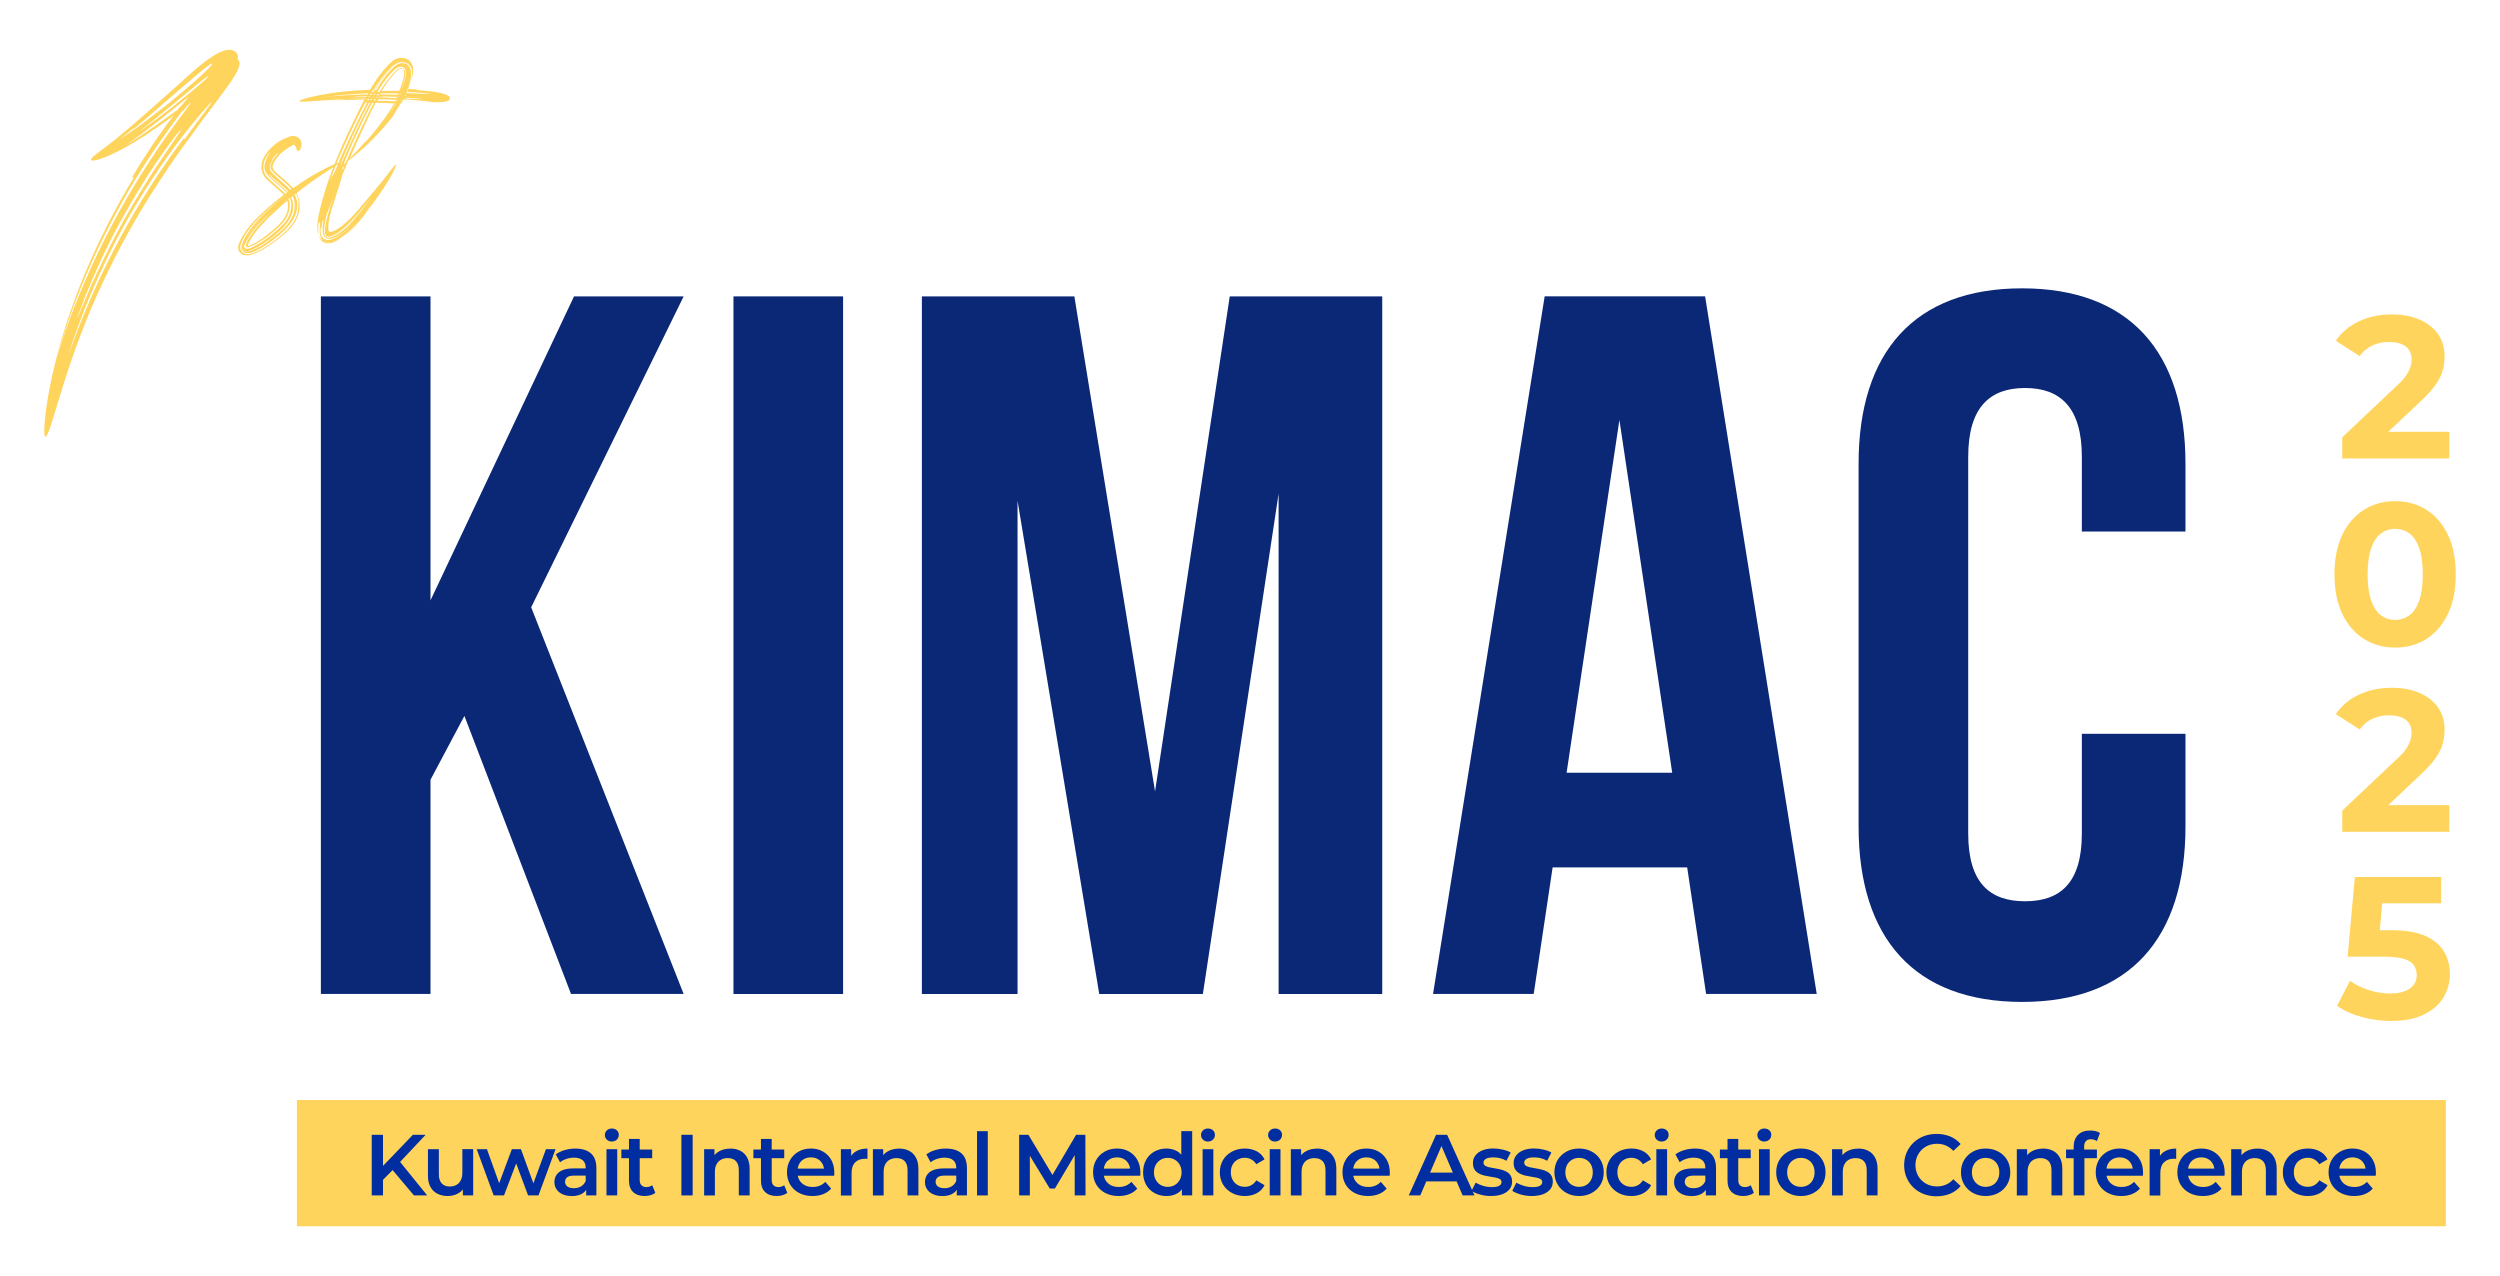 <?xml version="1.0" encoding="UTF-8"?>
<svg xmlns="http://www.w3.org/2000/svg" id="Layer_1" viewBox="0 0 574.67 293.33">
  <defs>
    <style>.cls-1{fill:#0b2877;}.cls-2{fill:#ffd45d;}.cls-3{fill:#002ea0;}</style>
  </defs>
  <path class="cls-2" d="M30.32,40.8c3.74-6.26,6.7-10.33,6.7-10.33.95-1.38,1.9-2.68,2.86-3.9-1.19.9-2.48,1.81-3.77,2.72-3.37,2.36-6.96,4.58-9.89,5.92-2.92,1.43-5.06,1.98-5.29,1.58-.23-.4,1.45-1.58,3.83-3.38,2.37-1.8,5.32-4.3,8.27-6.89,5.89-5.17,11.67-10.41,11.67-10.41,4.62-3.93,7.63-5.44,9.26-4.31.65.45.9,1.01.64,1.86.86.52.64,1.86-1.25,4.7-1.89,2.84-5.44,7.28-10.48,14.29,0,0-2.96,3.9-6.83,9.93-3.97,6.03-8.72,14.34-12.63,22.84-4.01,8.51-7.08,17.28-9.13,23.93-2.06,6.65-3.22,11.1-3.85,11.05-.52-.05-.3-4.6,1.02-11.45,1.32-6.77,3.85-15.76,7.43-24.56,3.58-8.81,8.1-17.43,11.95-23.7l-.51.12ZM41.98,25.45c-1.25,1.57-2.86,3.81-4.77,6.5-3.8,5.36-8.31,12.58-12.09,20-3.88,7.43-7.01,15.05-9.03,20.79-.96,2.87-1.74,5.23-2.25,6.91-.51,1.68-.76,2.61-.76,2.61,0,0,.35-1.01.86-2.7.51-1.77,1.39-4.21,2.44-7.17,2.22-5.83,5.55-13.56,9.53-20.99,3.97-7.52,8.59-14.74,12.29-20.01.95-1.3,1.81-2.51,2.57-3.55.76-1.04,1.43-1.91,2-2.69.57-.78.95-1.38,1.24-1.73-.29.27-.59.53-.88.8-.29.35-.68.79-1.06,1.31l-.11-.08ZM42.4,32.02c3.81-5.28,6.5-8.59,6.19-8.48-.3.1-3.4,3.52-7.42,8.81-4.01,5.29-8.84,12.53-12.92,19.97-4.08,7.44-7.43,15.08-9.64,20.91-1.06,2.87-1.94,5.32-2.45,7-.51,1.68-.86,2.69-.86,2.69,0,0,.35-1.01.96-2.78.61-1.77,1.59-4.23,2.75-7.19,2.42-5.93,5.96-13.66,10.24-21.2,4.18-7.53,9.1-14.78,13.02-19.98l.12.24ZM17.96,72.7s.27-.68.81-1.95c.55-1.19,1.26-2.97,2.16-5.09,1.91-4.16,4.56-9.7,7.53-15.09,3.07-5.4,6.36-10.72,9.02-14.52,2.55-3.88,4.36-6.3,4.06-6.2-.1,0-.68.7-1.54,1.83-.86,1.13-2.1,2.78-3.43,4.76-2.76,3.89-5.94,9.21-8.91,14.52-2.97,5.39-5.42,10.83-7.13,14.9-.9,2.04-1.52,3.81-1.96,4.99-.44,1.18-.71,1.86-.71,1.86h.1ZM30.72,29.48c-1.97,1.61-3.36,2.61-3.36,2.61,0,0,1.5-.92,3.68-2.46,2.18-1.54,4.95-3.7,7.71-5.86,5.42-4.39,10.52-9.01,9.99-9.14s-5.63,4.41-10.84,8.87c-2.55,2.23-5.11,4.45-7.08,6.07l-.11-.08ZM41.01,24.93c.2-.18.39-.36.59-.53.58-.7,1.15-1.39,1.63-2,.2-.18.39-.35.59-.53-1.19.9-2.37,1.89-3.55,2.87-2.76,2.24-5.52,4.4-7.7,6.02-2.18,1.63-3.67,2.63-3.67,2.63,0,0,1.6-.93,3.88-2.48,2.29-1.55,5.26-3.64,8.23-5.81v-.16ZM40.33,23.99c4.05-3.15,7.88-6.45,7.57-6.51-.32-.06-4.15,3.24-8.09,6.46-1.97,1.61-3.94,3.22-5.42,4.39-1.48,1.17-2.47,1.97-2.47,1.97,0,0,1.09-.73,2.68-1.91,1.58-1.17,3.66-2.71,5.74-4.33v-.08Z"></path>
  <path class="cls-2" d="M70.28,41.29c4.42-2.77,7.67-4.07,7.75-3.9.13.22-2.9,1.86-7.06,4.85-.91.65-1.86,1.39-2.82,2.17.26.48.48,1.04.61,1.65.17.74.17,1.52.04,2.3-.26,1.56-1.13,3.08-2.21,4.25-1.13,1.21-2.38,2.17-3.73,3.16-1.34,1-2.86,1.95-4.55,2.6-.74.3-1.52.43-2.17.26-.65-.13-1.21-.65-1.34-1.3-.09-.3-.09-.65,0-1,.09-.35.3-.69.43-1.04.09-.17.13-.22.17-.35.04-.09.09-.17.13-.26.13-.22.26-.43.39-.65.95-1.6,2.17-2.95,3.38-4.16,1.26-1.21,2.51-2.34,3.77-3.38.74-.61,1.47-1.17,2.17-1.73-.35-.35-.74-.69-1.08-1-1.13-1-1.78-1.56-1.78-1.56-.48-.43-1.04-.87-1.56-1.56-.26-.35-.48-.74-.61-1.21-.13-.48-.17-.95-.13-1.39.09-.87.39-1.52.69-2.08.35-.56.69-1,1.04-1.43,1.47-1.69,3.16-2.6,4.55-3.03.09-.04.17-.09.26-.13.09-.04.26-.09.39-.09.26-.04.52-.04.74,0,.48.09.87.35,1.13.65.52.61.48,1.39.39,1.78-.22.78-.52,1.04-.74,1-.22-.04-.35-.3-.48-.78-.04-.09-.09-.26-.13-.3-.04-.09-.09-.17-.13-.22-.09-.13-.3-.17-.43-.09l-.04.04-.09.04c-.09.04-.22.13-.35.22-.26.13-.56.3-.87.52-.61.39-1.26.91-1.86,1.56-.56.65-1.26,1.56-1.43,2.34-.04.17-.04.35-.04.48.04.13.09.26.17.43.22.35.69.78,1.3,1.3,0,0,.65.56,1.78,1.56.39.39.91.82,1.47,1.43,1.04-.74,2.04-1.39,2.99-1.99l-.13.04ZM68.63,46.48c-.04-.69-.3-1.39-.65-1.99-.09.09-.17.17-.26.26.04.09.09.13.13.22.35.69.52,1.52.48,2.3-.04,1.6-.78,3.16-1.78,4.38-1,1.26-2.21,2.25-3.42,3.21-1.21.95-2.51,1.86-3.9,2.56-.17.09-.35.17-.52.26l-.26.13-.3.13c-.48.17-1,.26-1.47.22s-.91-.35-1.08-.78-.09-.91.09-1.39c.09-.22.17-.48.26-.69.09-.17.17-.35.26-.52l.52-.91c.39-.61.78-1.17,1.21-1.69.82-1.04,1.69-1.95,2.51-2.77,1.65-1.6,3.12-2.86,4.16-3.73.39-.3.69-.56.95-.78-.26.22-.61.48-1,.78-1.08.87-2.6,2.12-4.33,3.77-.87.82-1.78,1.73-2.64,2.82-.43.56-.87,1.13-1.26,1.78-.17.3-.35.65-.52,1l-.13.26-.17.39c-.13.26-.22.52-.26.78-.09.52,0,1.04.39,1.43s.91.52,1.47.48c.26,0,.56-.04.82-.13.13-.04.26-.09.39-.13.09-.04.17-.09.26-.13.39-.13.74-.3,1.08-.48,1.43-.74,2.73-1.65,3.99-2.64,1.21-.95,2.47-1.99,3.47-3.34,1-1.34,1.6-3.08,1.43-4.81l.09-.22ZM67.03,45.23l-.13.13c.13.26.26.52.35.82.26.91.22,1.91-.09,2.86s-.87,1.86-1.56,2.69c-.69.82-1.52,1.56-2.34,2.25-1.69,1.39-3.47,2.64-5.37,3.42-.43.22-.91.39-1.39.3-.22-.04-.43-.17-.56-.39-.13-.22-.13-.48-.09-.69.26-.87.69-1.65,1.13-2.34.87-1.39,1.78-2.38,2.43-3.08.65-.69,1.04-1.08,1.04-1.08l-1.08,1.08c-.65.69-1.6,1.73-2.47,3.16-.22.35-.43.74-.61,1.13-.17.43-.43.91-.48,1.39,0,.26.09.52.26.69s.43.22.69.22c.52,0,1.08-.22,1.56-.43,1.95-.82,3.77-2.17,5.46-3.6.87-.69,1.69-1.43,2.38-2.3.69-.87,1.21-1.86,1.43-2.9.26-1.04.22-2.12-.13-3.03-.04-.17-.13-.3-.22-.43l-.22.13ZM65.86,45.79c-.26.22-.56.48-.91.78-1.04.87-2.47,2.08-4.12,3.64-.82.78-1.69,1.65-2.47,2.64-.39.48-.78,1-1.13,1.56l-.52.91c-.09.13-.17.3-.26.48-.09.13-.13.22-.17.35-.09.22-.17.43-.13.65.04.26.3.39.56.39s.52-.04.74-.13c.09-.04.3-.13.48-.22.17-.09.35-.17.52-.26,1.3-.65,2.51-1.47,3.68-2.38,1.17-.95,2.34-1.91,3.25-2.99s1.52-2.38,1.56-3.68c.04-.65-.04-1.26-.26-1.82-.04-.09-.09-.13-.13-.22-.09.09-.17.17-.26.26.09.17.17.35.22.56.13.52.13,1.13.04,1.73-.17,1.21-.82,2.34-1.73,3.38-.91,1-2.08,1.95-3.21,2.86-1.17.87-2.38,1.65-3.64,2.21l-.43.17c-.09.04-.17.09-.26.13-.17.04-.35.09-.52,0-.17-.04-.26-.26-.22-.43,0-.17.09-.35.13-.52l.17-.39.22-.43c.17-.3.35-.56.52-.82.35-.52.74-1.04,1.13-1.52.78-.95,1.6-1.82,2.38-2.6,1.56-1.56,2.95-2.77,3.94-3.6.35-.26.61-.48.82-.65v-.04ZM66.16,46.66c-.04-.17-.09-.35-.17-.52-.65.56-1.3,1.13-1.95,1.73-1.17,1.08-2.38,2.21-3.51,3.42-1.13,1.21-2.21,2.47-2.99,3.86-.09.17-.17.35-.26.52-.04.09-.09.17-.13.26l-.09.22c-.04.09-.09.17-.09.26s.09.13.17.13.17-.04.26-.09c1.43-.61,2.73-1.47,3.94-2.43s2.43-1.95,3.29-2.95c.87-1,1.39-2.04,1.52-3.03.09-.52.09-1,0-1.39ZM63.43,42.58c.69.65,1.52,1.3,2.21,1.99l.26-.26s-.04-.09-.09-.13c-.87-.87-1.86-1.65-2.69-2.38-.43-.39-.82-.74-1.21-1.13s-.74-.82-.95-1.34c-.22-.52-.22-1.08-.13-1.52.09-.48.22-.87.35-1.17.3-.65.61-1.08.78-1.39s.26-.43.22-.39c-.04.04-.22.22-.48.56-.26.35-.61.82-.91,1.6-.13.39-.26.87-.26,1.43s.17,1.21.52,1.73c.3.52.74.91,1.13,1.26.39.35.78.69,1.21,1.08l.04.04ZM66.08,44.1s.09-.09.13-.13c-.17-.17-.35-.35-.52-.52-1.21-1.08-2.25-1.95-2.95-2.56-.69-.61-1-1-1-.91s.35.56,1.08,1.21c.74.69,1.82,1.6,3.03,2.73.09.09.13.17.17.26l.04-.09ZM62.7,36.69c-.35.52-.69,1.21-.65,1.91,0,.35.13.69.43,1.04.26.35.65.69,1.08,1.08.87.78,1.78,1.56,2.77,2.51.13.13.26.26.39.39.09-.09.17-.13.26-.22-.3-.35-.61-.65-.91-.91-1-.87-1.95-1.69-2.82-2.47-.39-.35-.69-.69-.87-1s-.22-.56-.17-.87c.09-.61.43-1.21.74-1.69.65-.95,1.13-1.39,1.04-1.39-.09.04-.74.52-1.47,1.6h.17ZM65.64,44.75c.13-.09.22-.17.26-.22-.04.04-.13.13-.26.22ZM66.42,45.4s-.13.13-.26.22c.13-.09.22-.17.26-.22Z"></path>
  <path class="cls-2" d="M95.75,20.71c5.2.3,7.75,1,7.67,1.91-.09.91-1.86,1.08-7.84.74,0,0-1.17-.09-3.03-.22-.48.87-.95,1.69-1.47,2.47-1.91,2.73-3.99,4.98-5.85,6.84-2.12,2.08-3.99,3.6-5.2,4.51-.48,1.13-.91,2.17-1.3,3.16-.35,1.39-1.08,3.47-2.04,6.58,0,0-.17.48-.43,1.3-.22.82-.56,1.99-.74,3.34,0,.3-.09.69-.04,1v.43c0,.13.04.22.09.3q.09.17.17.22c.09.04.35.04.69-.09.65-.22,1.43-.69,2.17-1.26.74-.56,1.43-1.21,2.12-1.91,1.34-1.39,2.6-2.95,3.81-4.38s2.34-2.77,3.29-3.94c1.86-2.34,2.99-3.99,3.21-3.86.17.09-.65,1.95-2.3,4.55-.82,1.3-1.82,2.77-2.95,4.33-1.13,1.52-2.3,3.16-3.68,4.72-.69.78-1.43,1.52-2.25,2.21-.82.65-1.69,1.3-2.82,1.73-.56.22-1.26.35-2.04.17-.78-.17-1.47-.82-1.73-1.43-.13-.3-.22-.61-.26-.91-.04-.3-.04-.52-.04-.78-.04-.52.04-.91.04-1.34.17-1.65.52-2.9.74-3.81.22-.87.35-1.34.35-1.34.04-.13.09-.22.13-.35.65-2.43,1.78-5.89,3.77-10.57,0,0,1.34-3.21,3.64-7.88.65-1.34,1.34-2.82,2.17-4.38h-1.56c-6.67-.04-13.34.95-13.43.48-.04-.22,1.56-.74,4.07-1.26,2.51-.52,5.89-1,9.31-1.21.95-.04,1.91-.09,2.86-.13.26-.48.56-.95.87-1.43.91-1.43,1.95-2.86,3.21-4.16.3-.3.61-.65,1.04-1,.43-.3.95-.61,1.65-.74.65-.09,1.39,0,2.04.43.65.43.95,1.17,1.04,1.73.17,1.17-.09,2.08-.35,2.99-.22.69-.48,1.34-.78,1.99,1.26.04,1.99.09,1.99.09v.13ZM83.97,49.04c1.56-2.08,2.6-3.51,2.6-3.51,0,0-1.08,1.43-2.73,3.55-.82,1.04-1.82,2.25-3.03,3.47-.61.61-1.26,1.21-1.99,1.73s-1.52,1.04-2.47,1.3c-.48.13-1.04.17-1.6-.04-.56-.22-.91-.74-1.08-1.21-.3-1.04-.17-1.91-.09-2.77v-.26c-.13-.04-.22-.17-.26-.43l-.13,1.04c-.04.43-.09.87-.04,1.34,0,.43.09,1.04.39,1.56.13.26.35.52.61.74.26.17.56.3.87.35.65.09,1.21-.04,1.69-.22.95-.35,1.69-.91,2.38-1.47.69-.56,1.34-1.17,1.91-1.78,1.17-1.21,2.12-2.43,2.9-3.47l.09.09ZM73.74,52.33c-.04.3-.04.61-.04.91s.09.65.22.95.35.56.65.74c.26.17.61.26.95.22.65-.04,1.26-.3,1.82-.61.56-.3,1.08-.65,1.56-1.04.95-.74,1.73-1.52,2.38-2.21.65-.69,1.17-1.3,1.52-1.73s.56-.69.56-.69c0,0-.22.26-.56.69s-.87,1.04-1.52,1.73c-.69.69-1.52,1.47-2.47,2.21-.48.35-1,.69-1.56.95s-1.17.48-1.78.43c-.61-.04-1.08-.52-1.21-1.08-.09-.3-.09-.61-.09-.91-.04-.3,0-.61,0-.91.04-.52.13-1.04.22-1.52-.09.17-.17.3-.26.39-.09.43-.13.87-.17,1.34l-.22.13ZM76.17,46.87c.17-.48.3-.95.43-1.39-.3.82-.61,1.56-.87,2.21-.22.52-.39.95-.56,1.34-.22.78-.39,1.6-.52,2.43-.09.39-.09.78-.13,1.17,0,.39-.04.82.04,1.13.09.35.26.61.48.74.26.13.61.13.95.04.74-.17,1.47-.61,2.17-1.08.69-.48,1.34-1.04,1.91-1.6,1.17-1.17,2.12-2.38,2.95-3.42,1.65-2.12,2.73-3.55,2.73-3.55,0,0-1.17,1.43-2.9,3.55-.87,1.04-1.91,2.25-3.12,3.38-.61.56-1.26,1.13-1.95,1.6-.69.48-1.47.91-2.12.95-.3.04-.52,0-.65-.13-.13-.13-.26-.39-.3-.69-.04-.69.04-1.52.22-2.3.3-1.6.78-3.08,1.17-4.33l.09-.04ZM78.9,21.79c-2.21.22-3.64.43-3.64.43,0,0,1.52-.17,3.77-.3,1.56-.09,3.47-.17,5.5-.22.04-.09.09-.17.13-.26-2.12.09-4.16.22-5.76.39v-.04ZM79.12,23c1.34-.04,2.95-.09,4.68-.09.04-.09.09-.17.13-.26-1.82.04-3.51.13-4.9.22-2.21.13-3.68.3-3.68.3,0,0,1.52-.13,3.81-.22l-.04.04ZM76.6,40.16c.09-.17.17-.35.26-.48.43-1.04.91-2.21,1.47-3.51.95-2.17,2.08-4.64,3.34-7.23.87-1.73,1.73-3.55,2.69-5.37h-.39c-1.04,1.95-1.99,3.9-2.9,5.76-1.26,2.64-2.38,5.11-3.29,7.23-.82,1.99-1.47,3.68-1.91,4.9.26-.52.48-1,.69-1.39l.04.09ZM78.21,38.08c.13-.09,1-2.21,2.38-5.24.69-1.52,1.52-3.29,2.43-5.15.65-1.3,1.3-2.69,2.04-4.07h-.26c-.78,1.47-1.52,2.99-2.21,4.42-.91,1.86-1.73,3.6-2.38,5.11-1.34,2.99-2.08,4.98-1.99,4.9v.04ZM78.81,39.03c.09-.22.17-.48.26-.74-.17.13-.3.22-.43.3.09.09.13.22.13.39l.04.04ZM79.55,37.21c.22-.48.43-1,.65-1.52.91-2.08,1.99-4.46,3.21-7.02.78-1.65,1.6-3.38,2.51-5.07h-.39c-1,1.86-1.91,3.77-2.77,5.54-1.21,2.56-2.3,4.98-3.16,7.06-.22.56-.43,1.13-.65,1.65.17-.17.35-.35.56-.56l.04-.09ZM84.23,22.27s.09-.09.13-.13c-.87,0-1.69.04-2.43.09-.78.04-1.43.09-1.91.13-.48.04-.74.04-.74.04,0,0,.26,0,.74-.04.48,0,1.17,0,1.99-.04h2.3l-.09-.04ZM84.27,32.36c1.69-1.95,3.64-4.29,5.33-6.93.35-.52.65-1.08.95-1.65-1.26-.09-2.69-.13-4.2-.17-1,1.86-1.82,3.73-2.6,5.37-1.73,3.68-2.9,6.41-3.34,7.41,1-1.04,2.3-2.38,3.77-4.03h.09ZM84.36,23h.39c.04-.09.09-.17.13-.26h-.39c-.04.09-.09.17-.13.26ZM84.75,22.18s-.09.09-.13.13h.39s.09-.09.13-.13h-.39ZM85.05,21.79h.39c.04-.09.09-.17.13-.26h-.39c-.04.09-.09.17-.13.26ZM85.27,22.74c-.04.09-.09.17-.13.26h.26c.04-.09.09-.17.13-.26h-.26ZM85.53,20.88c-.04.09-.09.17-.13.26h.39c.13-.17.22-.35.35-.52.82-1.34,1.73-2.64,2.73-3.81.52-.56,1-1.13,1.65-1.65.35-.26.74-.48,1.17-.61.43-.13.91-.13,1.39.04.48.13.87.48,1.08.91.22.43.3.87.35,1.26.04.78-.09,1.47-.26,2.12-.22.82-.52,1.6-.82,2.34h.13c.35-.78.65-1.6.91-2.51.17-.69.3-1.43.22-2.3-.04-.43-.17-.95-.56-1.39-.35-.43-.91-.69-1.43-.74-.52-.04-1.04.04-1.47.26-.43.22-.78.48-1.08.74-.61.56-1.13,1.13-1.65,1.73-1.04,1.21-1.95,2.56-2.77,3.9l-.17-.04ZM85.96,22.27h-.26l-.13.13h.26s.09-.09.13-.13ZM86.18,21.83v-.13s.09-.09.13-.13h-.26c-.04.09-.09.17-.13.26h.26ZM85.92,23.09h.39c.04-.09.09-.17.13-.26h-.39c-.04.09-.09.17-.13.26ZM93.5,15.21c.26.35.35.78.39,1.17.04.82-.13,1.56-.3,2.21s-.39,1.21-.56,1.65c-.09.22-.17.43-.26.61.09-.17.17-.39.26-.65.17-.48.39-1.04.56-1.69.17-.65.35-1.43.26-2.3-.04-.43-.17-.91-.52-1.26-.35-.35-.87-.48-1.34-.43-.52.04-1,.3-1.39.61-.39.3-.74.69-1.08,1.08-1.26,1.34-2.34,2.9-3.34,4.55h.26c1-1.69,2.12-3.29,3.38-4.64.35-.39.69-.74,1.08-1.04.39-.3.87-.52,1.34-.52s.95.17,1.21.52l.04.13ZM86.65,22.4l.13-.13h-.39s-.09.09-.13.13h.39ZM87.13,21.66h-.39c-.04.09-.09.17-.13.26h.39c.04-.09.09-.17.13-.26ZM86.87,22.92c-.04.09-.09.17-.13.26h1.04c1.08.04,2.12.09,3.16.13.04-.13.09-.26.13-.39-1.17-.04-2.38-.09-3.6-.09h-.65l.04.09ZM91.94,21.06h.13c.35-.78.69-1.6.95-2.51.17-.61.3-1.26.3-1.86-.04-.61-.26-1.13-.74-1.3-.52-.17-1.13,0-1.65.43-.52.43-1.04,1-1.52,1.56-.95,1.13-1.82,2.34-2.6,3.64v.13h.39c.09-.13.17-.26.26-.39.78-1.26,1.65-2.43,2.6-3.51.48-.52.95-1.08,1.43-1.39.26-.13.48-.22.69-.22s.43.04.56.13c.3.17.43.69.43,1.3-.04.61-.17,1.21-.35,1.82-.22.82-.52,1.6-.82,2.34l-.09-.17ZM87.91,22.27h-.78s-.09.09-.13.13h1.04c1.08.04,2.12.09,3.12.13.04-.09.09-.17.13-.26-1.08-.04-2.25-.09-3.42-.09l.04.09ZM91.59,21.49c-1.3-.04-2.69-.04-4.07-.04-.04.09-.09.17-.13.26,1.39,0,2.77.04,4.07.09.04-.13.09-.26.13-.39v.09ZM91.85,20.75c.3-.78.56-1.56.78-2.34.22-.74.35-1.56.22-2.12-.13-.87-1.08-.69-2.21.65-1.08,1.17-1.99,2.47-2.82,3.81l-.13.13h4.07c.04-.09.09-.17.13-.26l-.04.13ZM88.95,26.86c-.74,1.04-1.21,1.6-1.21,1.6,0,0,.48-.56,1.26-1.65.39-.52.87-1.17,1.34-1.95.22-.35.43-.74.65-1.13h-.13c-.22.43-.43.82-.65,1.21-.43.78-.87,1.43-1.26,1.95v-.04ZM91.29,25.26c.26-.48.56-.95.87-1.47h-.13c-.3.56-.61,1.08-.91,1.56-.48.82-.95,1.52-1.34,2.08-.78,1.08-1.26,1.69-1.26,1.69,0,0,.52-.61,1.34-1.73.39-.56.91-1.26,1.43-2.08v-.04ZM91.29,22.87c-.04.13-.09.26-.13.39h.13c.04-.13.09-.26.13-.39h-.13ZM91.59,22.14c-.04.09-.09.17-.13.26h.13c.04-.09.09-.17.13-.26h-.13ZM91.94,21.4c-.04.13-.09.26-.13.39h.13c.04-.13.09-.26.13-.39h-.13ZM92.37,22.83h-.13c-.04.13-.09.26-.13.39h.13c.04-.13.09-.26.13-.39ZM92.42,21.49c-.09.22-.13.35-.13.35,0,0,.04-.13.13-.35ZM92.46,22.44h.13c.04-.09.09-.17.13-.26h-.13v.13l-.13.13ZM92.5,23.18c3.94.22,6.97.48,6.84.3-.09-.13-2.95-.43-6.67-.65-.04.13-.09.26-.13.39l-.04-.04ZM93.07,22.09h.13c.04-.13.09-.26.13-.39h-.13l-.13.39ZM93.33,22.4c-.04.09-.09.17-.13.26,2.08.09,3.55.17,3.47.09-.04-.09-1.17-.17-2.82-.26h-.56l.04-.09ZM99.04,21.62c-.09-.13-2.38-.35-5.5-.48-.04.09-.09.17-.13.26,3.34.13,5.76.26,5.67.13l-.04.09Z"></path>
  <path class="cls-1" d="M106.75,164.57l-7.79,14.66v49.25h-25.2V68.13h25.2v69.87l32.99-69.87h25.2l-35.05,71.47,35.05,88.88h-25.89l-24.51-63.91Z"></path>
  <path class="cls-1" d="M168.6,68.13h25.2v160.36h-25.2V68.13Z"></path>
  <path class="cls-1" d="M265.5,181.98l17.18-113.85h35.05v160.36h-23.82v-115l-17.41,115h-23.82l-18.78-113.39v113.39h-21.99V68.13h35.05l18.56,113.85Z"></path>
  <path class="cls-1" d="M417.61,228.48h-25.43l-4.35-29.09h-30.93l-4.35,29.09h-23.14l25.66-160.36h36.88l25.66,160.36ZM360.11,177.63h24.28l-12.14-81.09-12.14,81.09Z"></path>
  <path class="cls-1" d="M502.37,168.69v21.3c0,25.66-12.83,40.32-37.57,40.32s-37.57-14.66-37.57-40.32v-83.39c0-25.66,12.83-40.32,37.57-40.32s37.57,14.66,37.57,40.32v15.58h-23.82v-17.18c0-11.45-5.04-15.81-13.06-15.81s-13.06,4.35-13.06,15.81v86.59c0,11.45,5.04,15.58,13.06,15.58s13.06-4.12,13.06-15.58v-22.91h23.82Z"></path>
  <path class="cls-2" d="M538.41,105.39v-4.88l12.55-11.85c.99-.9,1.72-1.7,2.18-2.42.46-.71.78-1.36.95-1.95.17-.59.26-1.13.26-1.63,0-1.3-.44-2.3-1.32-3-.88-.7-2.18-1.05-3.88-1.05-1.36,0-2.63.26-3.79.79s-2.15,1.35-2.95,2.46l-5.48-3.53c1.24-1.86,2.97-3.33,5.21-4.42,2.23-1.08,4.8-1.63,7.71-1.63,2.42,0,4.53.4,6.34,1.19,1.81.79,3.22,1.9,4.23,3.32,1.01,1.43,1.51,3.13,1.51,5.11,0,1.05-.13,2.1-.4,3.14-.26,1.04-.79,2.13-1.58,3.28-.79,1.15-1.94,2.43-3.46,3.86l-10.41,9.81-1.44-2.74h18.36v6.13h-24.58Z"></path>
  <path class="cls-2" d="M550.56,148.86c-2.67,0-5.05-.66-7.16-1.98-2.11-1.32-3.76-3.23-4.97-5.74-1.21-2.51-1.81-5.55-1.81-9.11s.6-6.6,1.81-9.11c1.21-2.51,2.87-4.42,4.97-5.74,2.11-1.32,4.49-1.98,7.16-1.98s5.09.66,7.18,1.98c2.09,1.32,3.74,3.23,4.95,5.74,1.21,2.51,1.81,5.55,1.81,9.11s-.6,6.6-1.81,9.11c-1.21,2.51-2.86,4.42-4.95,5.74-2.09,1.32-4.48,1.98-7.18,1.98ZM550.56,142.49c1.27,0,2.38-.36,3.32-1.07.94-.71,1.69-1.84,2.23-3.39.54-1.55.81-3.55.81-6s-.27-4.45-.81-6c-.54-1.55-1.29-2.68-2.23-3.39-.95-.71-2.05-1.07-3.32-1.07s-2.33.36-3.28,1.07c-.95.71-1.69,1.84-2.23,3.39-.54,1.55-.81,3.55-.81,6s.27,4.45.81,6c.54,1.55,1.29,2.68,2.23,3.39.94.71,2.04,1.07,3.28,1.07Z"></path>
  <path class="cls-2" d="M538.41,191.21v-4.88l12.55-11.85c.99-.9,1.72-1.7,2.18-2.42.46-.71.78-1.36.95-1.95.17-.59.26-1.13.26-1.63,0-1.3-.44-2.3-1.32-3-.88-.7-2.18-1.05-3.88-1.05-1.36,0-2.63.26-3.79.79s-2.15,1.35-2.95,2.46l-5.48-3.53c1.24-1.86,2.97-3.33,5.21-4.42,2.23-1.08,4.8-1.63,7.71-1.63,2.42,0,4.53.4,6.34,1.19,1.81.79,3.22,1.9,4.23,3.32,1.01,1.43,1.51,3.13,1.51,5.11,0,1.05-.13,2.1-.4,3.14-.26,1.04-.79,2.13-1.58,3.28-.79,1.15-1.94,2.43-3.46,3.86l-10.41,9.81-1.44-2.74h18.36v6.13h-24.58Z"></path>
  <path class="cls-2" d="M549.63,234.69c-2.26,0-4.5-.3-6.72-.91-2.22-.6-4.11-1.46-5.69-2.58l2.97-5.76c1.24.9,2.67,1.61,4.3,2.14,1.63.53,3.28.79,4.95.79,1.89,0,3.38-.37,4.46-1.12,1.08-.74,1.63-1.78,1.63-3.11,0-.84-.22-1.58-.65-2.23-.43-.65-1.2-1.15-2.3-1.49-1.1-.34-2.64-.51-4.62-.51h-8.32l1.67-18.31h19.84v6.04h-17.15l3.9-3.44-1.16,13.06-3.9-3.44h6.88c3.22,0,5.82.44,7.78,1.32,1.97.88,3.4,2.08,4.3,3.6.9,1.52,1.35,3.24,1.35,5.16s-.48,3.69-1.44,5.32c-.96,1.63-2.44,2.94-4.44,3.95s-4.55,1.51-7.65,1.51Z"></path>
  <rect class="cls-2" x="68.25" y="252.86" width="493.97" height="29.03"></rect>
  <path class="cls-3" d="M85.45,274.79v-13.94h2.59v13.94h-2.59ZM87.74,271.51l-.12-3.07,7.29-7.59h2.93l-6.07,6.45-1.43,1.57-2.59,2.63ZM95.16,274.79l-5.36-6.35,1.73-1.89,6.67,8.24h-3.05Z"></path>
  <path class="cls-3" d="M102.97,274.93c-.9,0-1.7-.17-2.39-.51-.69-.34-1.23-.86-1.62-1.55s-.59-1.58-.59-2.64v-6.07h2.51v5.75c0,.94.22,1.65.66,2.12s1.05.71,1.83.71c.58,0,1.1-.12,1.53-.36.44-.24.78-.6,1.02-1.08.24-.48.36-1.07.36-1.77v-5.38h2.49v10.63h-2.37v-2.89l.42.9c-.36.68-.88,1.2-1.57,1.57-.69.37-1.45.56-2.27.56Z"></path>
  <path class="cls-3" d="M113.48,274.79l-3.9-10.63h2.35l3.37,9.38h-1.14l3.5-9.38h2.09l3.42,9.38h-1.12l3.44-9.38h2.21l-3.92,10.63h-2.39l-3.09-8.3h.72l-3.17,8.3h-2.39Z"></path>
  <path class="cls-3" d="M131.4,274.93c-.8,0-1.49-.14-2.09-.41-.6-.27-1.06-.65-1.38-1.13-.33-.48-.49-1.03-.49-1.64s.14-1.14.43-1.61c.29-.48.75-.86,1.4-1.14s1.51-.42,2.59-.42h3.09v1.65h-2.91c-.84,0-1.4.14-1.7.41-.3.27-.45.61-.45,1.03,0,.44.18.79.54,1.06s.86.4,1.49.4,1.16-.14,1.64-.42c.48-.28.84-.69,1.06-1.23l.4,1.49c-.24.62-.66,1.11-1.27,1.45-.61.35-1.39.52-2.35.52ZM134.75,274.79v-2.17l-.12-.44v-3.76c0-.73-.22-1.3-.67-1.7-.44-.4-1.12-.61-2.02-.61-.58,0-1.16.09-1.73.28-.57.19-1.06.44-1.47.78l-.98-1.81c.58-.44,1.27-.77,2.05-1s1.6-.34,2.45-.34c1.55,0,2.75.37,3.58,1.11.84.74,1.25,1.89,1.25,3.42v6.23h-2.35Z"></path>
  <path class="cls-3" d="M140.64,262.41c-.46,0-.85-.15-1.15-.44-.3-.29-.45-.65-.45-1.08,0-.4.15-.74.45-1.04s.68-.44,1.15-.44.85.14,1.15.41c.3.27.45.62.45,1.05s-.15.79-.44,1.08-.68.45-1.15.45ZM139.41,274.79v-10.63h2.47v10.63h-2.47Z"></path>
  <path class="cls-3" d="M142.83,266.23v-1.99h7.09v1.99h-7.09ZM148.25,274.93c-1.17,0-2.07-.3-2.71-.91-.64-.6-.96-1.49-.96-2.66v-9.56h2.47v9.48c0,.5.13.9.4,1.17s.64.42,1.12.42c.54,0,1-.15,1.35-.44l.72,1.77c-.31.24-.67.42-1.1.54-.42.12-.86.18-1.29.18Z"></path>
  <path class="cls-3" d="M156.63,274.79v-13.94h2.59v13.94h-2.59Z"></path>
  <path class="cls-3" d="M167.88,264.02c.86,0,1.62.17,2.28.5.66.33,1.18.84,1.57,1.53.39.69.59,1.57.59,2.65v6.09h-2.49v-5.77c0-.94-.22-1.65-.66-2.11-.44-.46-1.06-.7-1.87-.7-.58,0-1.1.12-1.55.36-.45.24-.8.59-1.05,1.07-.25.47-.37,1.07-.37,1.78v5.38h-2.47v-10.63h2.37v2.89l-.42-.9c.36-.68.89-1.2,1.6-1.57.71-.37,1.53-.56,2.46-.56Z"></path>
  <path class="cls-3" d="M173.18,266.23v-1.99h7.09v1.99h-7.09ZM178.59,274.93c-1.17,0-2.07-.3-2.71-.91-.64-.6-.96-1.49-.96-2.66v-9.56h2.47v9.48c0,.5.13.9.4,1.17s.64.42,1.12.42c.54,0,1-.15,1.35-.44l.72,1.77c-.31.24-.67.42-1.1.54-.42.12-.86.18-1.29.18Z"></path>
  <path class="cls-3" d="M186.78,274.93c-1.18,0-2.21-.24-3.1-.71s-1.57-1.12-2.05-1.93c-.48-.82-.73-1.76-.73-2.82s.24-2,.71-2.82,1.12-1.46,1.95-1.93c.83-.47,1.77-.71,2.84-.71s1.96.23,2.77.69c.81.46,1.45,1.1,1.91,1.92.46.82.7,1.8.7,2.93,0,.09,0,.21-.01.35,0,.14-.02.26-.03.37h-8.86v-1.65h7.55l-1,.52c.01-.6-.11-1.13-.37-1.6-.26-.47-.61-.84-1.07-1.1-.45-.26-.98-.39-1.59-.39s-1.13.13-1.6.39-.83.63-1.09,1.11c-.25.48-.38,1.03-.38,1.65v.4c0,.64.14,1.2.43,1.69s.69.87,1.22,1.15,1.15.41,1.85.41c.6,0,1.13-.1,1.61-.3.48-.2.9-.49,1.27-.88l1.35,1.55c-.49.56-1.1.98-1.82,1.27-.72.29-1.55.44-2.48.44Z"></path>
  <path class="cls-3" d="M193.29,274.79v-10.63h2.37v2.93l-.28-.86c.31-.72.8-1.26,1.49-1.64.69-.38,1.53-.57,2.53-.57v2.37c-.09-.01-.19-.02-.28-.03-.09,0-.18,0-.26,0-.96,0-1.71.27-2.27.82s-.84,1.37-.84,2.49v5.14h-2.47Z"></path>
  <path class="cls-3" d="M206.67,264.02c.86,0,1.62.17,2.28.5.66.33,1.18.84,1.57,1.53.39.69.59,1.57.59,2.65v6.09h-2.49v-5.77c0-.94-.22-1.65-.66-2.11-.44-.46-1.06-.7-1.87-.7-.58,0-1.1.12-1.55.36-.45.24-.8.59-1.05,1.07-.25.47-.37,1.07-.37,1.78v5.38h-2.47v-10.63h2.37v2.89l-.42-.9c.36-.68.89-1.2,1.6-1.57.71-.37,1.53-.56,2.46-.56Z"></path>
  <path class="cls-3" d="M216.58,274.93c-.8,0-1.49-.14-2.09-.41-.6-.27-1.06-.65-1.38-1.13-.33-.48-.49-1.03-.49-1.64s.14-1.14.43-1.61c.29-.48.75-.86,1.4-1.14s1.51-.42,2.59-.42h3.09v1.65h-2.91c-.84,0-1.4.14-1.7.41-.3.27-.45.61-.45,1.03,0,.44.18.79.54,1.06s.86.4,1.49.4,1.16-.14,1.64-.42c.48-.28.84-.69,1.06-1.23l.4,1.49c-.24.62-.66,1.11-1.27,1.45-.61.35-1.39.52-2.35.52ZM219.93,274.79v-2.17l-.12-.44v-3.76c0-.73-.22-1.3-.67-1.7-.44-.4-1.12-.61-2.02-.61-.58,0-1.16.09-1.73.28-.57.19-1.06.44-1.47.78l-.98-1.81c.58-.44,1.27-.77,2.05-1s1.6-.34,2.45-.34c1.55,0,2.75.37,3.58,1.11.84.74,1.25,1.89,1.25,3.42v6.23h-2.35Z"></path>
  <path class="cls-3" d="M224.59,274.79v-14.77h2.47v14.77h-2.47Z"></path>
  <path class="cls-3" d="M234.27,274.79v-13.94h2.13l6.09,10.17h-1.12l5.99-10.17h2.13l.04,13.94h-2.49v-10.1h.5l-5.06,8.52h-1.17l-5.18-8.52h.6v10.1h-2.47Z"></path>
  <path class="cls-3" d="M257.14,274.93c-1.18,0-2.21-.24-3.1-.71s-1.57-1.12-2.05-1.93c-.48-.82-.73-1.76-.73-2.82s.24-2,.71-2.82,1.12-1.46,1.95-1.93c.83-.47,1.77-.71,2.84-.71s1.96.23,2.77.69c.81.46,1.45,1.1,1.91,1.92.46.82.7,1.8.7,2.93,0,.09,0,.21-.01.35,0,.14-.02.26-.03.37h-8.86v-1.65h7.55l-1,.52c.01-.6-.11-1.13-.37-1.6-.26-.47-.61-.84-1.07-1.1-.45-.26-.98-.39-1.59-.39s-1.13.13-1.6.39-.83.63-1.09,1.11c-.25.48-.38,1.03-.38,1.65v.4c0,.64.14,1.2.43,1.69s.69.87,1.22,1.15,1.15.41,1.85.41c.6,0,1.13-.1,1.61-.3.48-.2.9-.49,1.27-.88l1.35,1.55c-.49.56-1.1.98-1.82,1.27-.72.29-1.55.44-2.48.44Z"></path>
  <path class="cls-3" d="M268.14,274.93c-1.02,0-1.94-.23-2.76-.68-.82-.45-1.46-1.08-1.92-1.9-.46-.82-.7-1.78-.7-2.88s.23-2.04.7-2.87c.46-.82,1.1-1.46,1.92-1.91.82-.45,1.74-.68,2.76-.68.89,0,1.69.2,2.39.59s1.26.99,1.67,1.79c.41.8.62,1.83.62,3.08s-.2,2.26-.6,3.07c-.4.81-.95,1.41-1.64,1.8-.7.39-1.51.59-2.44.59ZM268.43,272.82c.6,0,1.13-.14,1.6-.41s.85-.66,1.14-1.17c.29-.51.43-1.1.43-1.76s-.14-1.26-.43-1.76c-.29-.5-.66-.88-1.14-1.15s-1.01-.41-1.6-.41-1.13.14-1.6.41-.85.66-1.14,1.15c-.29.5-.43,1.09-.43,1.76s.14,1.25.43,1.76c.29.51.66.9,1.14,1.17s1.01.41,1.6.41ZM271.68,274.79v-2.51l.06-2.83-.2-2.83v-6.61h2.51v14.77h-2.37Z"></path>
  <path class="cls-3" d="M277.67,262.41c-.46,0-.85-.15-1.15-.44-.3-.29-.45-.65-.45-1.08,0-.4.15-.74.45-1.04s.68-.44,1.15-.44.85.14,1.15.41c.3.27.45.62.45,1.05s-.15.79-.44,1.08-.68.45-1.15.45ZM276.44,274.79v-10.63h2.47v10.63h-2.47Z"></path>
  <path class="cls-3" d="M286.16,274.93c-1.12,0-2.11-.24-2.98-.71-.87-.47-1.55-1.12-2.04-1.93s-.74-1.76-.74-2.82.25-2.02.74-2.83c.49-.81,1.17-1.45,2.04-1.92.87-.47,1.86-.71,2.98-.71,1.02,0,1.93.21,2.73.64.8.42,1.39,1.04,1.79,1.85l-1.89,1.12c-.32-.49-.71-.86-1.16-1.11-.46-.25-.95-.37-1.48-.37-.61,0-1.16.14-1.65.41s-.88.66-1.15,1.15c-.28.5-.42,1.09-.42,1.76s.14,1.27.42,1.77c.28.5.66.89,1.15,1.17s1.04.41,1.65.41c.53,0,1.03-.12,1.48-.37.46-.25.85-.62,1.16-1.12l1.89,1.12c-.4.8-1,1.41-1.79,1.84-.8.43-1.71.65-2.73.65Z"></path>
  <path class="cls-3" d="M293.1,262.41c-.46,0-.85-.15-1.15-.44-.3-.29-.45-.65-.45-1.08,0-.4.15-.74.45-1.04s.68-.44,1.15-.44.85.14,1.15.41c.3.27.45.62.45,1.05s-.15.79-.44,1.08-.68.45-1.15.45ZM291.87,274.79v-10.63h2.47v10.63h-2.47Z"></path>
  <path class="cls-3" d="M302.74,264.02c.86,0,1.62.17,2.28.5.66.33,1.18.84,1.57,1.53.39.69.59,1.57.59,2.65v6.09h-2.49v-5.77c0-.94-.22-1.65-.66-2.11-.44-.46-1.06-.7-1.87-.7-.58,0-1.1.12-1.55.36-.45.24-.8.59-1.05,1.07-.25.47-.37,1.07-.37,1.78v5.38h-2.47v-10.63h2.37v2.89l-.42-.9c.36-.68.89-1.2,1.6-1.57.71-.37,1.53-.56,2.46-.56Z"></path>
  <path class="cls-3" d="M314.47,274.93c-1.18,0-2.21-.24-3.1-.71s-1.57-1.12-2.05-1.93c-.48-.82-.73-1.76-.73-2.82s.24-2,.71-2.82,1.12-1.46,1.95-1.93c.83-.47,1.77-.71,2.84-.71s1.96.23,2.77.69c.81.46,1.45,1.1,1.91,1.92.46.82.7,1.8.7,2.93,0,.09,0,.21-.01.35,0,.14-.02.26-.03.37h-8.86v-1.65h7.55l-1,.52c.01-.6-.11-1.13-.37-1.6-.26-.47-.61-.84-1.07-1.1-.45-.26-.98-.39-1.59-.39s-1.13.13-1.6.39-.83.63-1.09,1.11c-.25.48-.38,1.03-.38,1.65v.4c0,.64.14,1.2.43,1.69s.69.87,1.22,1.15,1.15.41,1.85.41c.6,0,1.13-.1,1.61-.3.48-.2.9-.49,1.27-.88l1.35,1.55c-.49.56-1.1.98-1.82,1.27-.72.29-1.55.44-2.48.44Z"></path>
  <path class="cls-3" d="M323.83,274.79l6.27-13.94h2.55l6.29,13.94h-2.73l-5.38-12.56h1.04l-5.4,12.56h-2.65ZM326.72,271.57l.72-2.03h7.51l.7,2.03h-8.92Z"></path>
  <path class="cls-3" d="M342.78,274.93c-.9,0-1.76-.12-2.57-.35-.81-.23-1.46-.51-1.95-.85l.96-1.89c.48.31,1.05.55,1.71.75.66.19,1.33.29,2.01.29.77,0,1.33-.1,1.68-.31.35-.21.53-.49.53-.85,0-.29-.12-.51-.36-.67-.24-.15-.55-.27-.94-.35-.39-.08-.81-.15-1.28-.22s-.94-.16-1.41-.27c-.47-.11-.9-.28-1.28-.5-.38-.22-.7-.51-.94-.89-.24-.37-.36-.87-.36-1.49,0-.66.19-1.24.58-1.74.39-.5.93-.89,1.62-1.17s1.52-.42,2.48-.42c.7,0,1.42.08,2.16.25.74.17,1.35.4,1.84.69l-.98,1.89c-.49-.29-1-.49-1.51-.61s-1.03-.17-1.53-.17c-.74,0-1.3.11-1.67.33-.37.22-.56.5-.56.85,0,.32.12.56.36.72s.55.28.94.37c.39.09.81.17,1.28.24.47.07.94.17,1.4.28.46.11.89.27,1.28.48.39.21.71.49.95.87.24.37.36.86.36,1.45,0,.68-.2,1.26-.59,1.74-.39.48-.94.86-1.65,1.13-.71.27-1.56.41-2.56.41Z"></path>
  <path class="cls-3" d="M352.14,274.93c-.9,0-1.76-.12-2.57-.35-.81-.23-1.46-.51-1.95-.85l.96-1.89c.48.31,1.05.55,1.71.75.66.19,1.33.29,2.01.29.77,0,1.33-.1,1.68-.31.35-.21.53-.49.53-.85,0-.29-.12-.51-.36-.67-.24-.15-.55-.27-.94-.35-.39-.08-.81-.15-1.28-.22s-.94-.16-1.41-.27c-.47-.11-.9-.28-1.28-.5-.38-.22-.7-.51-.94-.89-.24-.37-.36-.87-.36-1.49,0-.66.19-1.24.58-1.74.39-.5.93-.89,1.62-1.17s1.52-.42,2.48-.42c.7,0,1.42.08,2.16.25.74.17,1.35.4,1.84.69l-.98,1.89c-.49-.29-1-.49-1.51-.61s-1.03-.17-1.53-.17c-.74,0-1.3.11-1.67.33-.37.22-.56.5-.56.85,0,.32.12.56.36.72s.55.28.94.37c.39.09.81.17,1.28.24.47.07.94.17,1.4.28.46.11.89.27,1.28.48.39.21.71.49.95.87.24.37.36.86.36,1.45,0,.68-.2,1.26-.59,1.74-.39.48-.94.86-1.65,1.13-.71.27-1.56.41-2.56.41Z"></path>
  <path class="cls-3" d="M362.97,274.93c-1.08,0-2.04-.24-2.9-.71-.86-.47-1.53-1.12-2.02-1.94-.49-.82-.74-1.76-.74-2.81s.25-2.02.74-2.83c.49-.81,1.16-1.45,2.01-1.92.85-.47,1.82-.71,2.91-.71s2.08.24,2.94.71c.86.47,1.53,1.11,2.01,1.92.48.81.73,1.75.73,2.83s-.24,2-.73,2.82-1.16,1.46-2.02,1.93-1.84.71-2.93.71ZM362.97,272.82c.61,0,1.15-.14,1.63-.41.48-.27.85-.66,1.12-1.17.27-.51.41-1.1.41-1.76s-.14-1.26-.41-1.76c-.27-.5-.65-.88-1.12-1.15-.48-.27-1.02-.41-1.61-.41s-1.14.14-1.61.41c-.48.27-.86.66-1.13,1.15-.28.5-.42,1.09-.42,1.76s.14,1.25.42,1.76c.28.51.66.9,1.13,1.17.48.27,1.01.41,1.59.41Z"></path>
  <path class="cls-3" d="M375.02,274.93c-1.12,0-2.11-.24-2.98-.71-.87-.47-1.55-1.12-2.04-1.93s-.74-1.76-.74-2.82.25-2.02.74-2.83c.49-.81,1.17-1.45,2.04-1.92.87-.47,1.86-.71,2.98-.71,1.02,0,1.93.21,2.73.64.8.42,1.39,1.04,1.79,1.85l-1.89,1.12c-.32-.49-.71-.86-1.16-1.11-.46-.25-.95-.37-1.48-.37-.61,0-1.16.14-1.65.41s-.88.66-1.15,1.15c-.28.5-.42,1.09-.42,1.76s.14,1.27.42,1.77c.28.5.66.89,1.15,1.17s1.04.41,1.65.41c.53,0,1.03-.12,1.48-.37.46-.25.85-.62,1.16-1.12l1.89,1.12c-.4.8-1,1.41-1.79,1.84-.8.43-1.71.65-2.73.65Z"></path>
  <path class="cls-3" d="M381.97,262.41c-.46,0-.85-.15-1.15-.44-.3-.29-.45-.65-.45-1.08,0-.4.15-.74.45-1.04s.68-.44,1.15-.44.85.14,1.15.41c.3.27.45.62.45,1.05s-.15.79-.44,1.08-.68.45-1.15.45ZM380.74,274.79v-10.63h2.47v10.63h-2.47Z"></path>
  <path class="cls-3" d="M388.78,274.93c-.8,0-1.49-.14-2.09-.41-.6-.27-1.06-.65-1.38-1.13-.33-.48-.49-1.03-.49-1.64s.14-1.14.43-1.61c.29-.48.75-.86,1.4-1.14s1.51-.42,2.59-.42h3.09v1.65h-2.91c-.84,0-1.4.14-1.7.41-.3.27-.45.61-.45,1.03,0,.44.18.79.54,1.06s.86.4,1.49.4,1.16-.14,1.64-.42c.48-.28.84-.69,1.06-1.23l.4,1.49c-.24.62-.66,1.11-1.27,1.45-.61.35-1.39.52-2.35.52ZM392.12,274.79v-2.17l-.12-.44v-3.76c0-.73-.22-1.3-.67-1.7-.44-.4-1.12-.61-2.02-.61-.58,0-1.16.09-1.73.28-.57.19-1.06.44-1.47.78l-.98-1.81c.58-.44,1.27-.77,2.05-1s1.6-.34,2.45-.34c1.55,0,2.75.37,3.58,1.11.84.74,1.25,1.89,1.25,3.42v6.23h-2.35Z"></path>
  <path class="cls-3" d="M395.35,266.23v-1.99h7.09v1.99h-7.09ZM400.77,274.93c-1.17,0-2.07-.3-2.71-.91-.64-.6-.96-1.49-.96-2.66v-9.56h2.47v9.48c0,.5.13.9.4,1.17s.64.42,1.12.42c.54,0,1-.15,1.35-.44l.72,1.77c-.31.24-.67.42-1.1.54-.42.12-.86.18-1.29.18Z"></path>
  <path class="cls-3" d="M405.56,262.41c-.46,0-.85-.15-1.15-.44-.3-.29-.45-.65-.45-1.08,0-.4.15-.74.45-1.04s.68-.44,1.15-.44.85.14,1.15.41c.3.27.45.62.45,1.05s-.15.79-.44,1.08-.68.45-1.15.45ZM404.33,274.79v-10.63h2.47v10.63h-2.47Z"></path>
  <path class="cls-3" d="M413.95,274.93c-1.08,0-2.04-.24-2.9-.71-.86-.47-1.53-1.12-2.02-1.94-.49-.82-.74-1.76-.74-2.81s.25-2.02.74-2.83c.49-.81,1.16-1.45,2.01-1.92.85-.47,1.82-.71,2.91-.71s2.08.24,2.94.71c.86.47,1.53,1.11,2.01,1.92.48.81.73,1.75.73,2.83s-.24,2-.73,2.82-1.16,1.46-2.02,1.93-1.84.71-2.93.71ZM413.95,272.82c.61,0,1.15-.14,1.63-.41.48-.27.85-.66,1.12-1.17.27-.51.41-1.1.41-1.76s-.14-1.26-.41-1.76c-.27-.5-.65-.88-1.12-1.15-.48-.27-1.02-.41-1.61-.41s-1.14.14-1.61.41c-.48.27-.86.66-1.13,1.15-.28.5-.42,1.09-.42,1.76s.14,1.25.42,1.76c.28.51.66.9,1.13,1.17.48.27,1.01.41,1.59.41Z"></path>
  <path class="cls-3" d="M427.15,264.02c.86,0,1.62.17,2.28.5.66.33,1.18.84,1.57,1.53.39.69.59,1.57.59,2.65v6.09h-2.49v-5.77c0-.94-.22-1.65-.66-2.11-.44-.46-1.06-.7-1.87-.7-.58,0-1.1.12-1.55.36-.45.24-.8.59-1.05,1.07-.25.47-.37,1.07-.37,1.78v5.38h-2.47v-10.63h2.37v2.89l-.42-.9c.36-.68.89-1.2,1.6-1.57.71-.37,1.53-.56,2.46-.56Z"></path>
  <path class="cls-3" d="M445.15,274.99c-1.08,0-2.06-.18-2.97-.53-.9-.35-1.69-.85-2.36-1.5-.67-.65-1.19-1.41-1.56-2.27s-.56-1.82-.56-2.87.19-2,.56-2.87c.37-.86.9-1.62,1.57-2.27.68-.65,1.47-1.15,2.37-1.5s1.89-.53,2.97-.53c1.14,0,2.18.2,3.13.59.94.39,1.74.97,2.39,1.74l-1.67,1.57c-.52-.54-1.09-.95-1.71-1.22-.62-.27-1.29-.41-2.01-.41s-1.4.12-2,.36c-.6.24-1.13.58-1.57,1.02-.44.44-.79.96-1.05,1.55-.25.6-.38,1.25-.38,1.97s.13,1.37.38,1.97c.25.6.6,1.11,1.05,1.55s.97.78,1.57,1.02c.6.24,1.27.36,2,.36s1.39-.14,2.01-.41c.62-.27,1.19-.69,1.71-1.24l1.67,1.57c-.65.77-1.45,1.35-2.39,1.75-.94.4-1.99.6-3.15.6Z"></path>
  <path class="cls-3" d="M456.42,274.93c-1.08,0-2.04-.24-2.9-.71-.86-.47-1.53-1.12-2.02-1.94-.49-.82-.74-1.76-.74-2.81s.25-2.02.74-2.83c.49-.81,1.16-1.45,2.01-1.92.85-.47,1.82-.71,2.91-.71s2.08.24,2.94.71c.86.47,1.53,1.11,2.01,1.92.48.81.73,1.75.73,2.83s-.24,2-.73,2.82-1.16,1.46-2.02,1.93-1.84.71-2.93.71ZM456.42,272.82c.61,0,1.15-.14,1.63-.41.48-.27.85-.66,1.12-1.17.27-.51.41-1.1.41-1.76s-.14-1.26-.41-1.76c-.27-.5-.65-.88-1.12-1.15-.48-.27-1.02-.41-1.61-.41s-1.14.14-1.61.41c-.48.27-.86.66-1.13,1.15-.28.5-.42,1.09-.42,1.76s.14,1.25.42,1.76c.28.51.66.9,1.13,1.17.48.27,1.01.41,1.59.41Z"></path>
  <path class="cls-3" d="M469.62,264.02c.86,0,1.62.17,2.28.5.66.33,1.18.84,1.57,1.53.39.69.59,1.57.59,2.65v6.09h-2.49v-5.77c0-.94-.22-1.65-.66-2.11-.44-.46-1.06-.7-1.87-.7-.58,0-1.1.12-1.55.36-.45.24-.8.59-1.05,1.07-.25.47-.37,1.07-.37,1.78v5.38h-2.47v-10.63h2.37v2.89l-.42-.9c.36-.68.89-1.2,1.6-1.57.71-.37,1.53-.56,2.46-.56Z"></path>
  <path class="cls-3" d="M474.92,266.23v-1.99h7.09v1.99h-7.09ZM476.67,274.79v-11.21c0-1.13.33-2.03.99-2.7.66-.67,1.6-1.01,2.82-1.01.44,0,.85.05,1.24.14.39.09.72.24.99.44l-.7,1.85c-.17-.12-.38-.22-.62-.3-.24-.08-.48-.12-.74-.12-.52,0-.91.14-1.17.43-.27.29-.4.71-.4,1.26v1.23l.06,1.1v8.88h-2.47Z"></path>
  <path class="cls-3" d="M487.62,274.93c-1.18,0-2.21-.24-3.1-.71s-1.57-1.12-2.05-1.93c-.48-.82-.73-1.76-.73-2.82s.24-2,.71-2.82,1.12-1.46,1.95-1.93c.83-.47,1.77-.71,2.84-.71s1.96.23,2.77.69c.81.46,1.45,1.1,1.91,1.92.46.82.7,1.8.7,2.93,0,.09,0,.21-.01.35,0,.14-.02.26-.03.37h-8.86v-1.65h7.55l-1,.52c.01-.6-.11-1.13-.37-1.6-.26-.47-.61-.84-1.07-1.1-.45-.26-.98-.39-1.59-.39s-1.13.13-1.6.39-.83.63-1.09,1.11c-.25.48-.38,1.03-.38,1.65v.4c0,.64.14,1.2.43,1.69s.69.87,1.22,1.15,1.15.41,1.85.41c.6,0,1.13-.1,1.61-.3.48-.2.9-.49,1.27-.88l1.35,1.55c-.49.56-1.1.98-1.82,1.27-.72.29-1.55.44-2.48.44Z"></path>
  <path class="cls-3" d="M494.13,274.79v-10.63h2.37v2.93l-.28-.86c.31-.72.8-1.26,1.49-1.64.69-.38,1.53-.57,2.53-.57v2.37c-.09-.01-.19-.02-.28-.03-.09,0-.18,0-.26,0-.96,0-1.71.27-2.27.82s-.84,1.37-.84,2.49v5.14h-2.47Z"></path>
  <path class="cls-3" d="M506.38,274.93c-1.18,0-2.21-.24-3.1-.71s-1.57-1.12-2.05-1.93c-.48-.82-.73-1.76-.73-2.82s.24-2,.71-2.82,1.12-1.46,1.95-1.93c.83-.47,1.77-.71,2.84-.71s1.96.23,2.77.69c.81.46,1.45,1.1,1.91,1.92.46.82.7,1.8.7,2.93,0,.09,0,.21-.01.35,0,.14-.02.26-.03.37h-8.86v-1.65h7.55l-1,.52c.01-.6-.11-1.13-.37-1.6-.26-.47-.61-.84-1.07-1.1-.45-.26-.98-.39-1.59-.39s-1.13.13-1.6.39-.83.63-1.09,1.11c-.25.48-.38,1.03-.38,1.65v.4c0,.64.14,1.2.43,1.69s.69.87,1.22,1.15,1.15.41,1.85.41c.6,0,1.13-.1,1.61-.3.48-.2.9-.49,1.27-.88l1.35,1.55c-.49.56-1.1.98-1.82,1.27-.72.29-1.55.44-2.48.44Z"></path>
  <path class="cls-3" d="M518.9,264.02c.86,0,1.62.17,2.28.5.66.33,1.18.84,1.57,1.53.39.69.59,1.57.59,2.65v6.09h-2.49v-5.77c0-.94-.22-1.65-.66-2.11-.44-.46-1.06-.7-1.87-.7-.58,0-1.1.12-1.55.36-.45.24-.8.59-1.05,1.07-.25.47-.37,1.07-.37,1.78v5.38h-2.47v-10.63h2.37v2.89l-.42-.9c.36-.68.89-1.2,1.6-1.57.71-.37,1.53-.56,2.46-.56Z"></path>
  <path class="cls-3" d="M530.51,274.93c-1.12,0-2.11-.24-2.98-.71-.87-.47-1.55-1.12-2.04-1.93s-.74-1.76-.74-2.82.25-2.02.74-2.83c.49-.81,1.17-1.45,2.04-1.92.87-.47,1.86-.71,2.98-.71,1.02,0,1.93.21,2.73.64.8.42,1.39,1.04,1.79,1.85l-1.89,1.12c-.32-.49-.71-.86-1.16-1.11-.46-.25-.95-.37-1.48-.37-.61,0-1.16.14-1.65.41s-.88.66-1.15,1.15c-.28.5-.42,1.09-.42,1.76s.14,1.27.42,1.77c.28.5.66.89,1.15,1.17s1.04.41,1.65.41c.53,0,1.03-.12,1.48-.37.46-.25.85-.62,1.16-1.12l1.89,1.12c-.4.8-1,1.41-1.79,1.84-.8.43-1.71.65-2.73.65Z"></path>
  <path class="cls-3" d="M541.14,274.93c-1.18,0-2.21-.24-3.1-.71s-1.57-1.12-2.05-1.93c-.48-.82-.73-1.76-.73-2.82s.24-2,.71-2.82,1.12-1.46,1.95-1.93c.83-.47,1.77-.71,2.84-.71s1.96.23,2.77.69c.81.46,1.45,1.1,1.91,1.92.46.82.7,1.8.7,2.93,0,.09,0,.21-.01.35,0,.14-.02.26-.03.37h-8.86v-1.65h7.55l-1,.52c.01-.6-.11-1.13-.37-1.6-.26-.47-.61-.84-1.07-1.1-.45-.26-.98-.39-1.59-.39s-1.13.13-1.6.39-.83.63-1.09,1.11c-.25.48-.38,1.03-.38,1.65v.4c0,.64.14,1.2.43,1.69s.69.87,1.22,1.15,1.15.41,1.85.41c.6,0,1.13-.1,1.61-.3.48-.2.9-.49,1.27-.88l1.35,1.55c-.49.56-1.1.98-1.82,1.27-.72.29-1.55.44-2.48.44Z"></path>
</svg>
